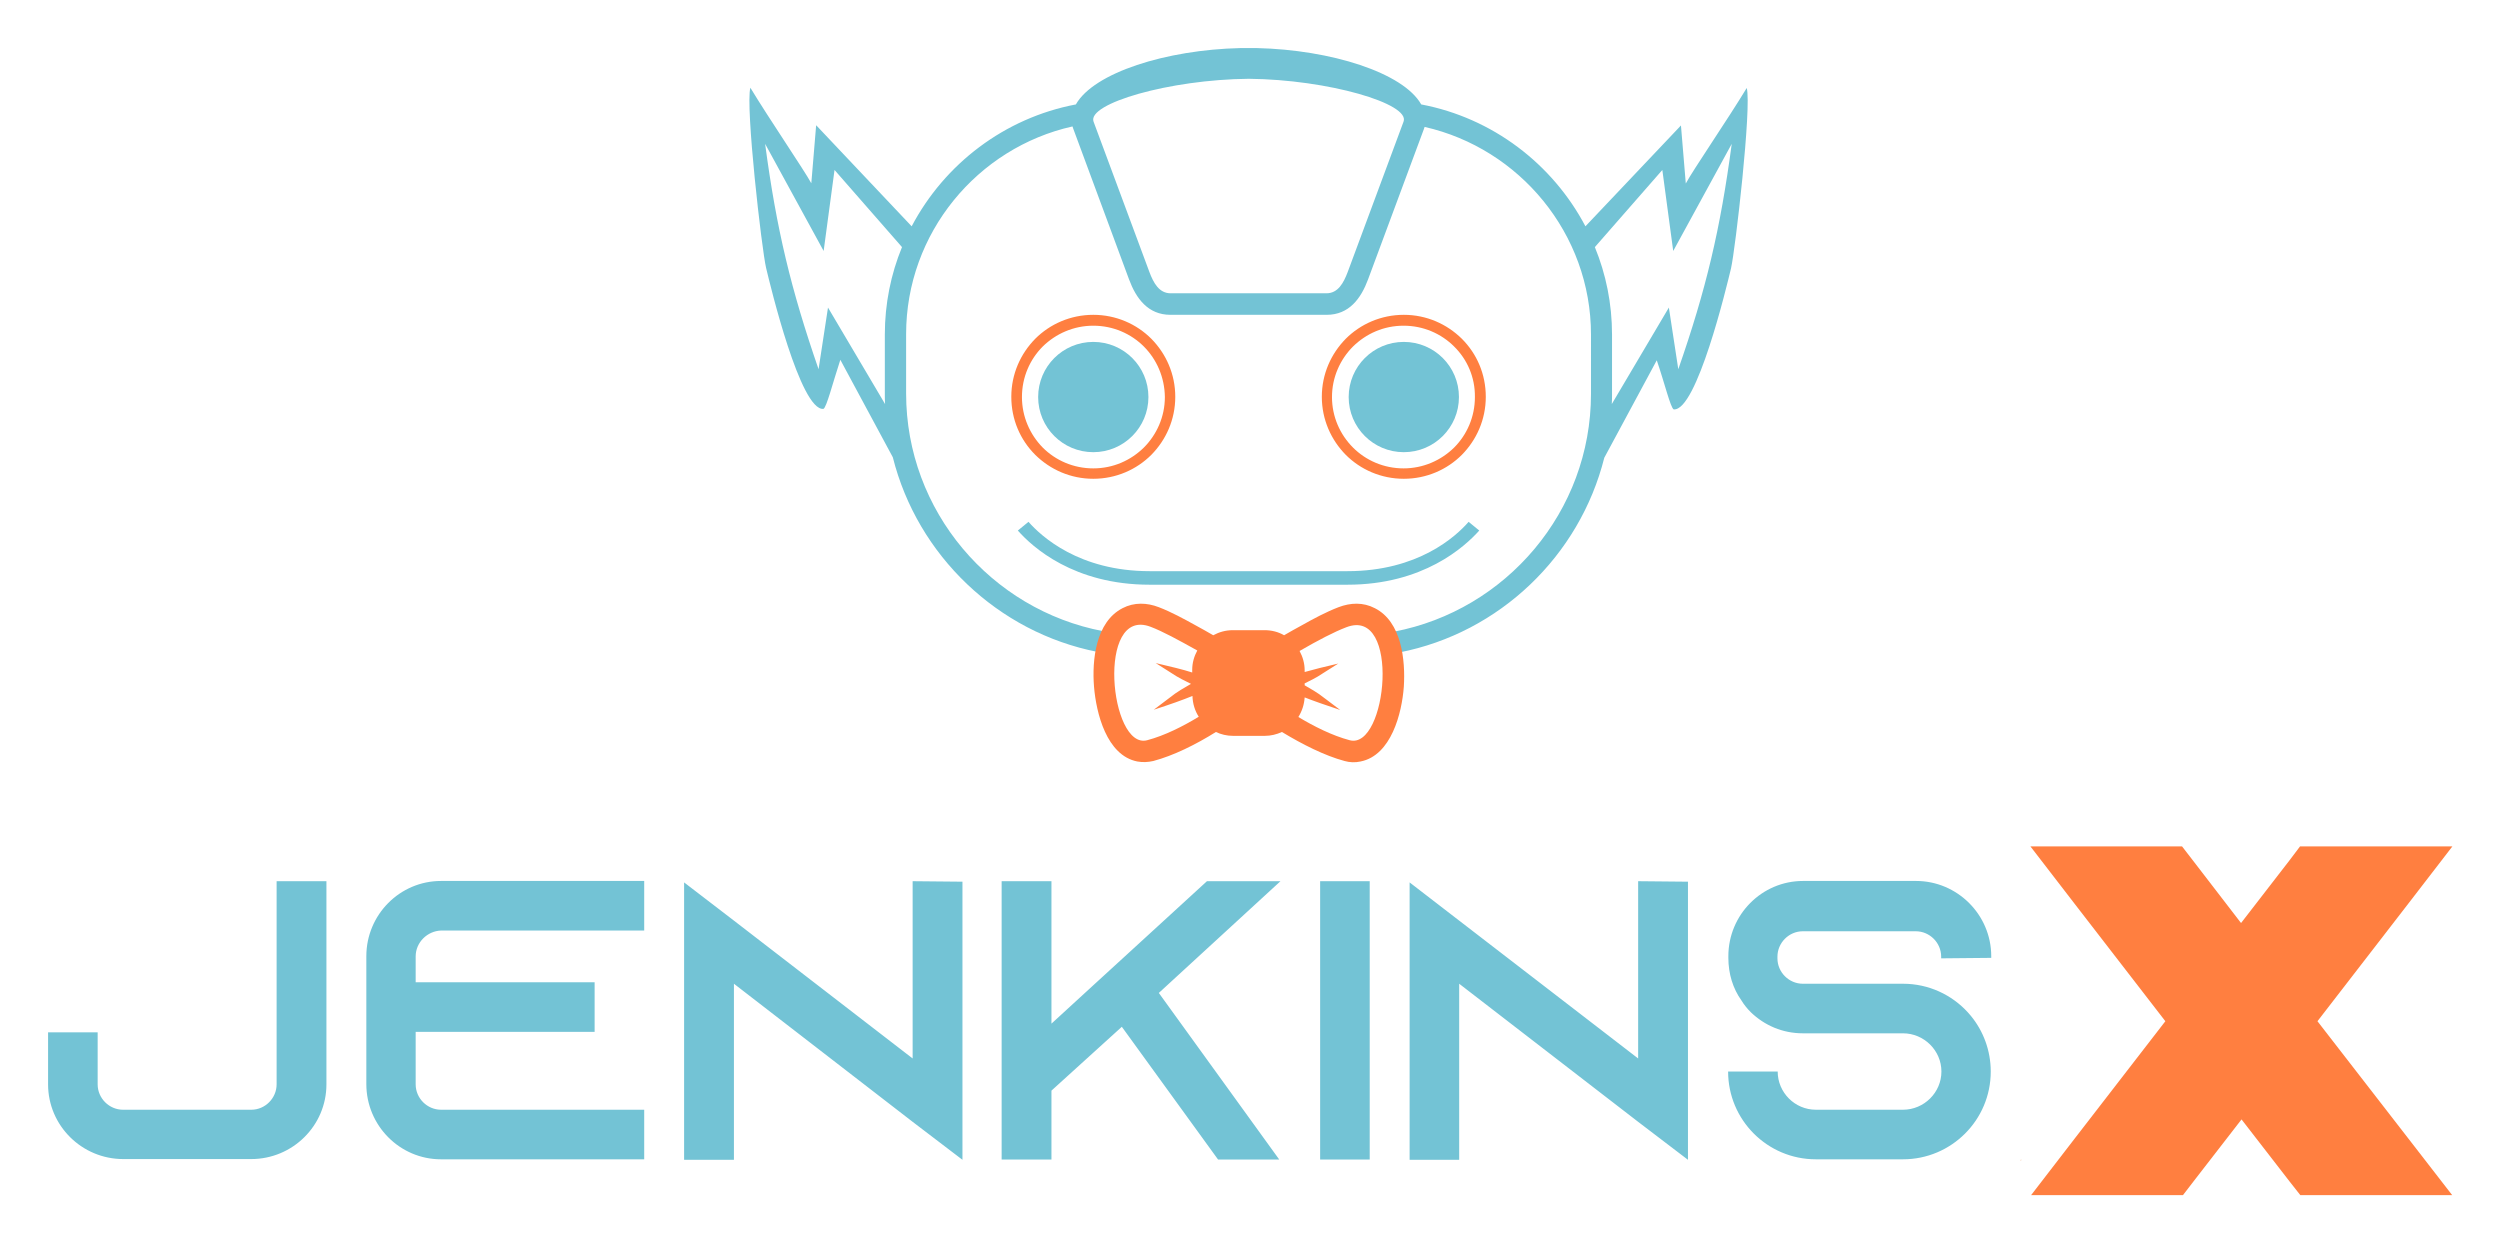 <svg xmlns="http://www.w3.org/2000/svg" role="img" viewBox="-19.88 -19.88 1033.76 513.76"><title>Jenkins X logo</title><style>svg {enable-background:new 0 0 994.2 474.3}</style><style>.st0{fill:#73c3d5}.st1{fill:#ef8949}.st2{fill:#ff7f40}.st3{fill-rule:evenodd;clip-rule:evenodd;fill:#73c3d5}</style><path d="M115.1 344.5v84c0 17.1-14 30.9-31.1 30.9H31.1C14 459.4 0 445.6 0 428.5V407h20.5v21.5c0 5.8 4.8 10.5 10.5 10.5h53c5.8 0 10.5-4.8 10.5-10.5v-84h20.6zm36.9 31.1v10.7h74v20.5h-74v21.7c0 5.8 4.8 10.5 10.5 10.5h84v20.5h-84c-17.1 0-30.9-14-30.9-31.1v-52.9c0-17.1 13.8-31.1 30.9-31.1h84v20.5h-84c-5.7.2-10.5 4.9-10.5 10.7m226.1-30.9v115L357.5 444l-73.9-57.1v72.8H263V345l20.6 15.8 73.9 57v-73.3zm81.2 46l49.8 68.9h-25.3L444 404.7l-29.1 26.4v28.5h-20.6V344.5h20.6v58.9l16.9-15.5 15.3-14 32.1-29.4h30.4zm66.7-46.2h20.5v115.1H526zm152.1.2v115L657.5 444l-74-57.1v72.8H563V345l20.5 15.8 74 57v-73.3zm104.7 31.7v-.7c0-5.8-4.8-10.5-10.5-10.5h-46.7c-5.8 0-10.5 4.8-10.5 10.5v.7c0 5.8 4.8 10.5 10.5 10.5H767c10.7 0 20.2 4.6 26.8 11.8.5.5.8 1 1.3 1.5 5.1 6.2 8.2 14.3 8.2 23 0 20.1-16.3 36.3-36.3 36.3h-36c-20.1 0-36.3-16.3-36.3-36.3h20.5c0 8.7 7.1 15.8 15.8 15.8h36c8.7 0 15.9-7.1 15.9-15.8 0-8.7-7.2-15.8-15.9-15.8h-41.4c-8.4 0-15.9-3.3-21.5-8.7-1.5-1.5-2.8-3.1-3.9-4.9-3.5-4.9-5.4-11-5.4-17.6v-.7c0-17.1 13.8-31.1 30.9-31.1h46.7c17.1 0 31.1 14 31.1 31.1v.7l-20.7.2z" class="st0"/><path d="M815.7 459.7h.3l-.3.4z" class="st1"/><path d="M938.4 402.4l37.7-48.8 18.1-23.5h-63l-4.3 5.7-20.1 26-20-26-4.4-5.7h-62.7l18.1 23.5 37.7 48.8-37.4 48.4-18.1 23.5H882.8l4.3-5.6L907 443l19.9 25.7 4.4 5.6h62.8l-18.2-23.5z" class="st2"/><path d="M939.5 460.1l-.2-.4h.2z" class="st1"/><g><path d="M432.2 121.5c12.6 0 22.8 10.2 22.8 22.8 0 12.6-10.2 22.8-22.8 22.8-12.6 0-22.8-10.2-22.8-22.8 0-12.6 10.2-22.8 22.8-22.8" class="st3"/><path d="M432.2 110.3c9.4 0 17.9 3.8 24 9.9 6.1 6.2 9.9 14.6 9.9 24s-3.8 17.8-9.9 24c-6.1 6.1-14.6 9.9-24 9.9s-17.8-3.8-24-9.9c-6.2-6.2-9.9-14.6-9.9-24s3.8-17.8 9.9-24c6.1-6.1 14.6-9.9 24-9.9m20.9 13.1c-5.3-5.3-12.7-8.6-20.9-8.6-8.1 0-15.5 3.3-20.9 8.6-5.3 5.3-8.6 12.7-8.6 20.9 0 8.1 3.3 15.5 8.6 20.9 5.3 5.3 12.7 8.6 20.9 8.6s15.5-3.3 20.9-8.6c5.3-5.3 8.7-12.7 8.7-20.9-.1-8.2-3.4-15.6-8.7-20.9" class="st2"/><path d="M560.6 121.5c12.6 0 22.8 10.2 22.8 22.8 0 12.6-10.2 22.8-22.8 22.8s-22.8-10.2-22.8-22.8c0-12.6 10.2-22.8 22.8-22.8" class="st3"/><path d="M560.6 110.3c9.4 0 17.8 3.8 24 9.9 6.2 6.2 9.9 14.6 9.9 24s-3.8 17.8-9.9 24c-6.1 6.1-14.6 9.9-24 9.9s-17.9-3.8-24-9.9c-6.1-6.2-9.9-14.6-9.9-24s3.8-17.8 9.9-24c6.1-6.1 14.6-9.9 24-9.9m20.8 13.1c-5.3-5.3-12.7-8.6-20.9-8.6s-15.5 3.3-20.9 8.6c-5.3 5.3-8.7 12.7-8.7 20.9 0 8.1 3.3 15.5 8.7 20.9 5.3 5.3 12.7 8.6 20.9 8.6 8.1 0 15.5-3.3 20.9-8.6 5.3-5.3 8.6-12.7 8.6-20.9.1-8.2-3.2-15.6-8.6-20.9" class="st2"/><path d="M702.4 16.5c-7.8 12.9-22.2 33.9-25.2 39.5l-2-24-39.5 41.7c-13.6-25.8-38.4-44.8-67.9-50.4-7.4-13.1-37.3-22.6-68-23.3H493c-30.7.7-60.6 10.2-68 23.3-29.5 5.6-54.3 24.6-67.9 50.4l-39.5-41.8-2 24c-3-5.5-17.4-26.6-25.2-39.5-2.1 7.6 4.7 66.9 6.5 74.5 1.8 7.5 14.2 59.1 23.7 58.3 1.3-.5 3.9-10.9 7-20.3l21.7 40.3c10.2 40.6 43.4 72.4 84.7 80.5.4-3 1.1-5.9 2.2-8.6-46.2-8.8-81.4-49.6-81.4-98.3v-24.5c0-41.8 29.5-77.1 68.8-85.9l.3.9L447 95.7c2.9 7.8 7.8 14.6 17.1 14.6h64.6c9.3 0 14.2-6.8 17.1-14.6l23.1-62.2.3-.9c39.2 8.9 68.8 44.1 68.8 85.9V143c0 48.7-35.2 89.5-81.4 98.3 1.1 2.7 1.8 5.6 2.2 8.6 41.4-8.1 74.5-39.9 84.7-80.5l21.7-40.3c3.2 9.3 5.7 19.7 7 20.3 9.5.9 21.9-50.8 23.7-58.3 1.8-7.8 8.6-67 6.5-74.6zm-379.9 90.8l-3.9 25.5c-11.4-33-17.4-57.8-22.1-93.2l24.2 44.3 4.5-33.5 27.9 31.9c-4.6 11.2-7.1 23.4-7.1 36.2V143c0 1.4 0 2.8.1 4.2l-23.6-39.9zm238-76.9l-23.1 62.2c-1.7 4.5-4 8.8-8.8 8.8h-64.4c-4.8 0-7.1-4.3-8.8-8.8l-23.1-62.2c-2.7-7.4 31.2-17.4 64.2-17.7 32.8.3 66.8 10.3 64 17.7zm113.6 102.4l-3.9-25.5-23.6 39.9c.1-1.4.1-2.8.1-4.2v-24.5c0-12.8-2.5-25-7.1-36.2l27.9-31.9 4.5 33.5 24.2-44.3c-4.7 35.3-10.6 60.2-22.1 93.2z" class="st3"/><path d="M537.3 216.3h-81.8c-29.2 0-44.8-14.4-50.1-20.4l-4.4 3.6c6 6.8 23.1 22.4 54.5 22.4h81.8c31.3 0 48.4-15.6 54.5-22.4l-4.4-3.6c-5.3 6.1-20.9 20.4-50.1 20.4z" class="st0"/><path fill="#ff7f40" fill-rule="evenodd" d="M548.6 231.6c-4.8-2.5-10-2.3-15-.4-5.2 2-10.4 4.8-15.2 7.5-2.4 1.3-4.9 2.7-7.3 4.1-2.4-1.4-5.2-2.1-8.1-2.1h-13.1c-3 0-5.7.8-8.1 2.1-2.4-1.4-4.9-2.8-7.3-4.1-4.9-2.7-10-5.5-15.2-7.5-4.9-1.9-10.2-2.1-15 .4-11.1 5.7-12.7 21.5-11.8 32.5.9 10.9 5.2 28.4 17.9 30.9 2.2.4 4.4.3 6.6-.2 8.3-2.2 17.6-6.8 25.9-12 2.1 1 4.5 1.6 7.1 1.6h13.1c2.5 0 4.9-.6 7.1-1.6 8.4 5.1 17.7 9.8 25.9 12 2.1.6 4.4.7 6.6.2 12.7-2.5 17.1-20 17.9-30.9.7-11-.9-26.9-12-32.5zm-94.1 54.6c-15.5 4.2-21.2-55.5 1.4-46.9 5 1.9 11.4 5.4 19.3 9.8-1.3 2.4-2.1 5.1-2.1 8v1.1c-3.7-1.2-8.7-2.4-15.1-3.9 10.7 6.7 7.4 5 14.6 8.6-8 4.7-4.3 2.4-15.4 10.7 6.8-2.2 12.1-4.1 16-5.7.1 3.2 1 6.1 2.6 8.6-6.4 3.9-14.1 7.8-21.3 9.7zm83.7 0c-7.2-1.9-14.9-5.8-21.2-9.6 1.5-2.4 2.4-5.1 2.6-8.1 3.8 1.5 8.7 3.2 14.7 5.2-10.7-8-7.7-6.1-14.7-10.2v-.8c6.2-3.1 3.6-1.7 13.9-8.2-5.7 1.3-10.3 2.5-13.9 3.5v-.7c0-2.9-.8-5.6-2.1-8 7.8-4.5 14.3-7.9 19.3-9.8 22.6-8.8 16.9 50.9 1.4 46.7z" clip-rule="evenodd"/></g></svg>